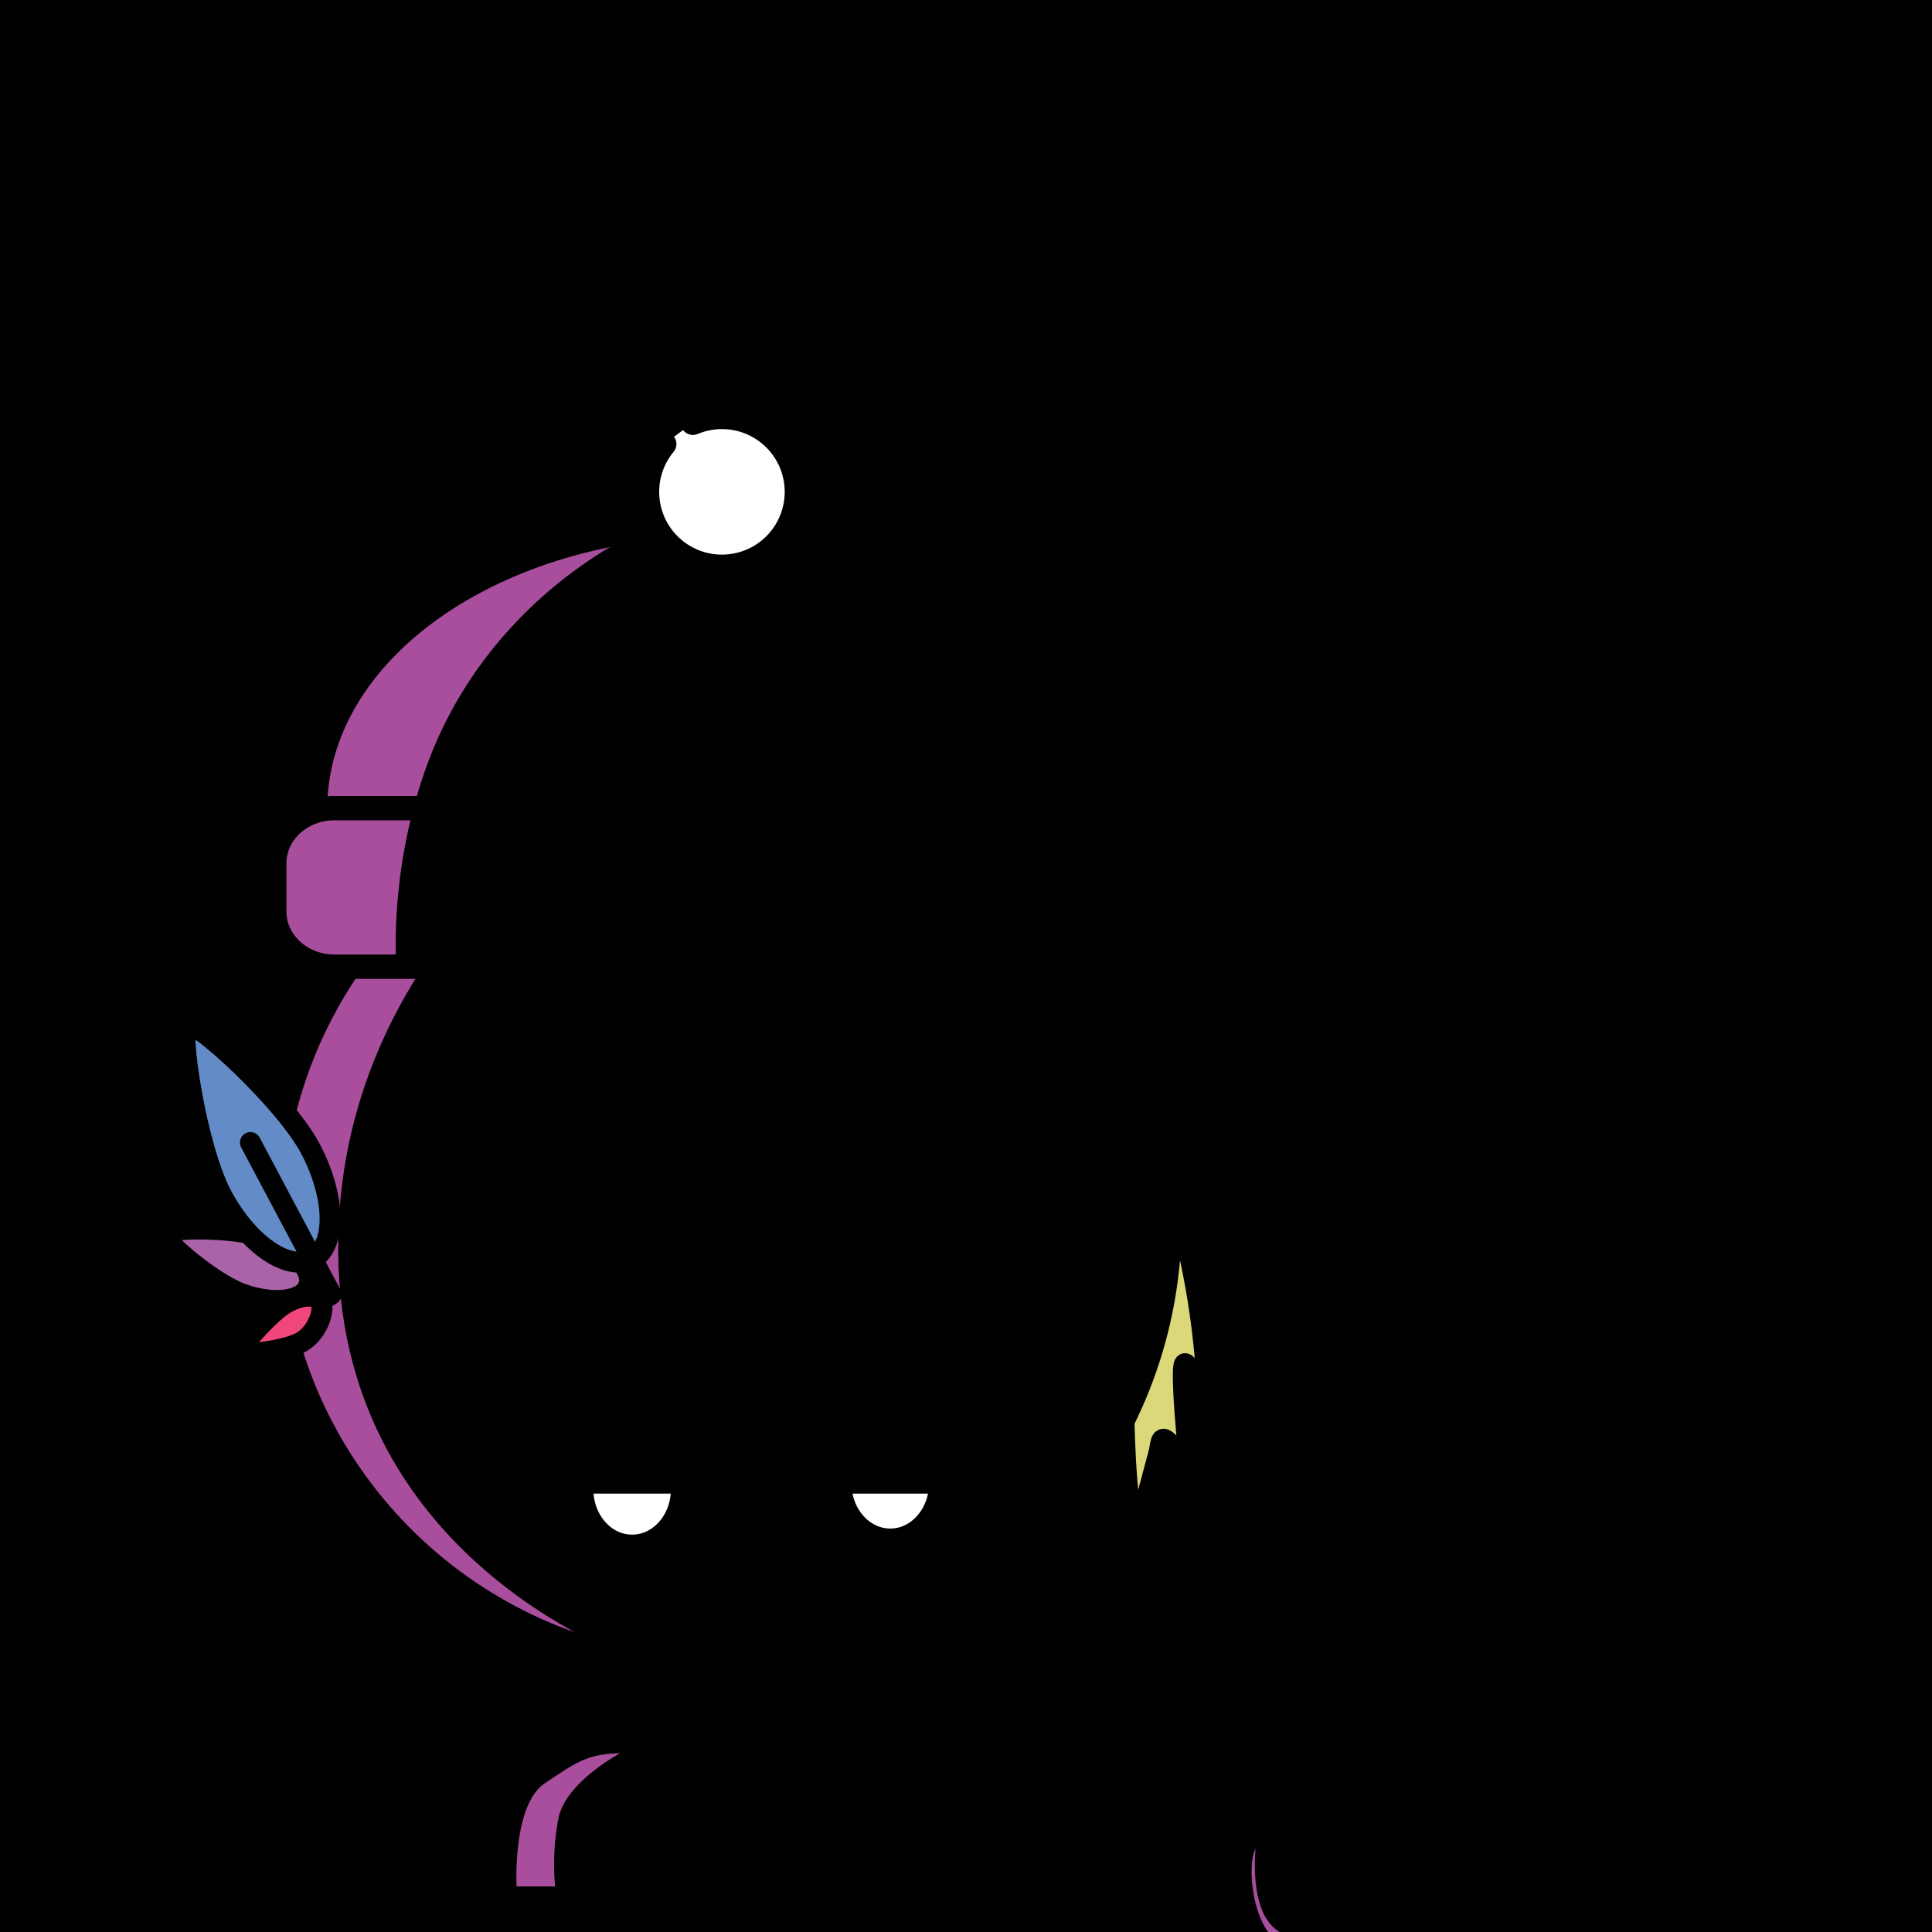<svg version="1.1" xmlns="http://www.w3.org/2000/svg" xmlns:xlink="http://www.w3.org/1999/xlink" width="1080px" height="1080px"><style>.s{fill:none;stroke:#010101;stroke-width:15;stroke-linecap:round;stroke-linejoin:round;stroke-miterlimit:10}.sw{stroke:#fff}.t{stroke-width:10}.b{fill:#000}.w{fill:#fff}.sh{fill:#a94e9d78;mix-blend-mode:multiply}.hr{fill:#2B1912}#sc{clip-path:url(#bc)}.t{stroke:#66000080;stroke-width: 8}.bbg{fill:hsl(34deg 40% 42%)}.bsh{fill:#A94E9D7F;mix-blend-mode:multiply}.gl{fill:hsl(303deg 60% 60%)}.ht{fill:hsl(357deg 39% 50%)}.sht{fill:hsl(185deg 39% 50%)}.fg{transform: scale(0.80) translate(70px, 270px)}.s{stroke-width: 17}.hr{fill:#DBD879}#fc,#lf,#rf,#pp{transform:translate(76px, 195px) scale(0.86)}</style><linearGradient id="bg" gradientUnits="userSpaceOnUse" x1="0" y1="1080" x2="1080" y2="0"><stop offset="0" style="stop-color:hsl(67deg 20% 60%)"/><stop offset="1" style="stop-color:hsl(187deg 20% 60%)"/></linearGradient><rect style="fill:URL(#bg)" width="1080" height="1080"/><g class="fg"><g id="rf"><path class="s hr" d="M744.9,467.4c0.2-22.8,1.3-38.3,17.5-38.3c15.4,0,29.3,27.1,33.5,46c5.1,22.9,10.7,52,14.1,93.3c0.9,10.4-8.2,13.2-11.3,7.8c-1.3-2.2-3.9-9.2-5.7-8.9c-3,0.4-0.3,37.4,1.6,58.8c0.6,6.5-2.1,20.6-12.1,8.4c-10-12.2-8.5-2.8-10.7,5.5c-2.2,8.2-13.6,50.8-13.6,50.8c-1.3,8.2-7.2,9.5-9.1,0C738.7,626,744.7,485.8,744.9,467.4z"/></g><path class="bbg" d="M385.89,878.33c0,0,3.11,58.67-7.71,71.02c-14.6,16.66-44.29-0.48-62.89,23.72s-25.56,39.49-25.7,55.93s0,99.56,0,99.56h295.51v-99.11c0,0,1.75-28.98-19.4-51.38c-21.14-22.4-79.07-14.04-79.81-24.18c-0.74-10.14,0-80.44,0-80.44L385.89,878.33z"/><circle class="bbg" cx="433.2" cy="583.66" r="315.49"/><path class="bsh" d="M355.86,277.86c0,0-192.19,109.8-189.52,328.47C169,825,378.18,891.52,378.18,891.52S119.13,830.33,118.33,593C117.51,345,355.86,277.86,355.86,277.86z"/><g class="s"><path d="M592.34,855.71"/><path d="M242.33,1079.57"/><path d="M226.81,1079.57"/><path d="M436.76,1125.54H289.87c0,0-0.15,0-0.29,0c0-2.16,0-4.32,0-4.32v-71.24"/><path d="M585.09,1125.54"/><line x1="353.59" y1="1125.54" x2="353.59" y2="1054.8"/><line x1="518.59" y1="1054.8" x2="518.59" y2="1125.55"/><path d="M290.32,1018.29c5.06-35.43,35.53-62.67,72.36-62.67h0c12.33,0,22.32-15.99,22.32-28.32h0.06l0-27.66c0-4.03-2.92-7.41-6.88-8.12c-148.69-26.28-261.27-157.15-259.02-313.9c2.45-170.06,141.71-308.25,311.78-309.45c174.5-1.23,316.34,139.86,316.34,314.07c0,153.37-109.6,281.67-254.95,309.21c-3.89,0.74-6.75,4.07-6.78,8.03l-0.34,44.27h-0.06c0,6.55,5.31,11.86,11.86,11.86H513c40.37,0,72.1,32.73,72.1,73.1c0,0,0,58.17,0,89.05c0,4.3-3.49,7.77-7.79,7.77H436.76"/></g><path class="bbg" d="M899.5,992.2c-72.6-22.9-38.8,12.1-23.2-70.4c-6-41.3-51.2-9.3-51.3,18.5c-12.3,78.1-30.6-15.5-52.8-31.7c-49.9-5.6-12.4,65.5-0.2,87.1c-31.2,10.3-62.3,71.2-5.3,54.8c23.9-8.3,17.4,31.6,30.3,43.5c25.4,25.2,77.2,18,99.7-7.7C908.3,1059.7,933.5,1012.6,899.5,992.2z"/><path class="bsh" d="M903.7,1071.7c-47,13.5-94.4,13-85.9-49.8c-20.4-21.2-17.4,61.7,10.3,66.4C839.4,1099.6,933.5,1094.4,903.7,1071.7z"/><g class="s"><path d="M837.5,1162.4"/><path d="M989.6,1162.4"/><path d="M803.9,1162.4"/><path d="M915.8,1020.7c2.1,19.4-1.7,43.9-17.2,51.6c-18.8,9.4-59.9,11.7-73.7-2.5c-12.7-13-9.1-47.6-9.1-47.6"/><path d="M791.6,1090.9c-9.1-14.2-1.5-29-11.7-37.7c-14.3-12.1-29,15-43.5-5.3c-13.8-19.3,12.2-38.9,30.9-50.1c3.2-1.9,4.1-6.2,1.9-9.3c-16.1-22-41-68.3-8.6-81.7c30.3-12.6,35.2,63.5,51.5,63.1c16.3-0.4,11.8-85.9,53.4-67c27.1,12.3,0.7,51.8-13.5,74.1c-2.5,3.9-0.1,8.9,4.5,9c13.1,0.1,34.6-1.4,47.2,7.2"/><path d="M907.8,1064.2c-1.5,18.6-15.2,39.2-44.6,44.1c-16,2.6-36.9,3.3-52.8-2.8"/></g><g class="s"><path class="sht" d="M292.32,1016.37c0-40.81,37.45-61.24,71.01-61.24l7.83-0.29c2.61,0,3.33-0.5,7.5-0.5l0,0c5.69,8.47,3.48,45.46,56.79,45.46c56.46,0.09,54.51-44.98,54.51-44.98l6.42,0.31h15.83c39.99,0,72.4,32.42,72.4,72.4c0,0,0-11.58,0,20.61h-66.09c0,0,0,50,0,50H353.86v0c0,0,0-50,0-50h-62.93v-5.25"/><line x1="353.86" y1="1016.37" x2="353.86" y2="1048.13"/><line x1="518.53" y1="1016.37" x2="518.53" y2="1048.13"/></g><path class="bsh" d="M363.33,955.13c0,0-38.33,20.1-43.22,45.87c-4.89,25.78-2.22,47.13-2.22,47.13h-26.96c0,0-2.95-56.61,19.51-71.85C332.91,961.05,340.78,955.48,363.33,955.13z"/><g id="fc"><path d="M198.41,487.21c11.36,7.52,22.27,14.66,33.45,19.78c11.18,5.14,22.44,8.02,33.59,8.13c11.16-0.12,22.41-3,33.59-8.14c11.18-5.13,22.09-12.26,33.46-19.77l0.18-0.12c3.36-2.22,7.89-1.3,10.11,2.07c1.68,2.55,1.55,5.76-0.06,8.13c-8.21,12.03-18.76,22.81-31.78,31.17c-12.92,8.34-28.86,14.07-45.49,14.1c-16.63-0.04-32.57-5.76-45.48-14.11c-13.02-8.36-23.57-19.13-31.79-31.16c-2.27-3.33-1.42-7.87,1.9-10.14c2.52-1.73,5.75-1.66,8.15-0.07L198.41,487.21z"/><g class="s"><path class="w" d="M383.85,669.34c0,25.06-17.91,45.38-40.01,45.38c-22.1,0-40.01-20.32-40.01-45.38"/><path class="w" d="M593.58,664.38c0,25.06-17.91,45.38-40.01,45.38s-40.01-20.32-40.01-45.38"/><line x1="280.4" y1="664.38" x2="617" y2="664.38"/></g><circle cx="614.44" cy="490.89" r="23.89"/><g class="s"><path d="M302.48,313.01l9.89,21.16c-30.83,28.73-77.95,23.74-102.73,0l8.03-21.16"/><line x1="261.01" y1="323.78" x2="261.39" y2="347.1"/><path d="M657.23,313.01l9.89,21.16c-30.83,28.73-77.95,23.74-102.73,0l8.03-21.16"/><line x1="615.76" y1="323.78" x2="616.14" y2="347.1"/></g></g><path class="ht" d="M708.14,405.22H158.9c0,0-37.93-1.58-37.23-38.17c0.7-36.59,3.44-68.15,28.5-71.59c3.53-39.64,34.09-186.83,272.17-194.47c225.33-7.23,293.83,132,295.25,200c27.79,3.33,30.38,22.02,27.79,57C742.33,399,738.33,401,708.14,405.22z"/><path class="bsh" d="M378.33,100.73c0,0-109.33,45.27-152,169.6C201.45,342.84,207,405.49,207,405.49s-82.67,10.29-85.33-38.43c-2.67-48.72,9.26-70.81,33.63-71.59C154.2,261.47,173,120.46,378.33,100.73z"/><g class="s"><path d="M150.17,295.47c0-111.32,127.02-199.31,283.71-199.31c47.57,0,92.4,8.32,131.78,23.02"/><path d="M717.58,295.47c0-60.5-37.52-112.52-96.93-149.47"/><path d="M594.01,405.49H163.8c-23.27,0-42.13-17.21-42.13-38.43v-33.94c0-21.23,18.86-38.43,42.13-38.43h539.44c23.27,0,42.13,17.21,42.13,38.43v33.94c0,21.23-18.86,38.43-42.13,38.43h-52.28"/><path style="fill:#FFFFFF" d="M414.13,25.43c17.41-7.32,38.2-4.94,53.75,7.95c22.26,18.45,25.34,51.46,6.89,73.72s-51.46,25.34-73.72,6.89s-25.34-51.46-6.89-73.72"/></g><g id="lf"><g class="s"><path style="fill:#EF477A" d="M60.6,519.3c12.5-7.9,26-9.2,30-2.9c4,6.4-1.8,24.7-14.4,32.7S25.4,561,24,558.7C22.5,556.4,48,527.3,60.6,519.3z"/><line x1="90.6" y1="516.5" x2="99.3" y2="511"/><path style="fill:#AB63A8" d="M43.9,464.5c25.1,9.1,41.8,26.8,37.1,39.6c-4.6,12.7-28.7,15.7-53.9,6.6s-65.6-44.5-64-49.1S18.8,455.4,43.9,464.5z"/><line x1="81.1" y1="504.1" x2="98.4" y2="510.3"/><path style="fill:#628BC8" d="M82.3,392.4c20.8,39.1,21.6,79.4,1.7,89.9s-52.8-12.6-73.6-51.7s-35.2-135.4-28.1-139.2S61.5,353.3,82.3,392.4z"/><line x1="33.7" y1="387.6" x2="98.4" y2="509.4"/></g></g><g id="pp"></g></g></svg>